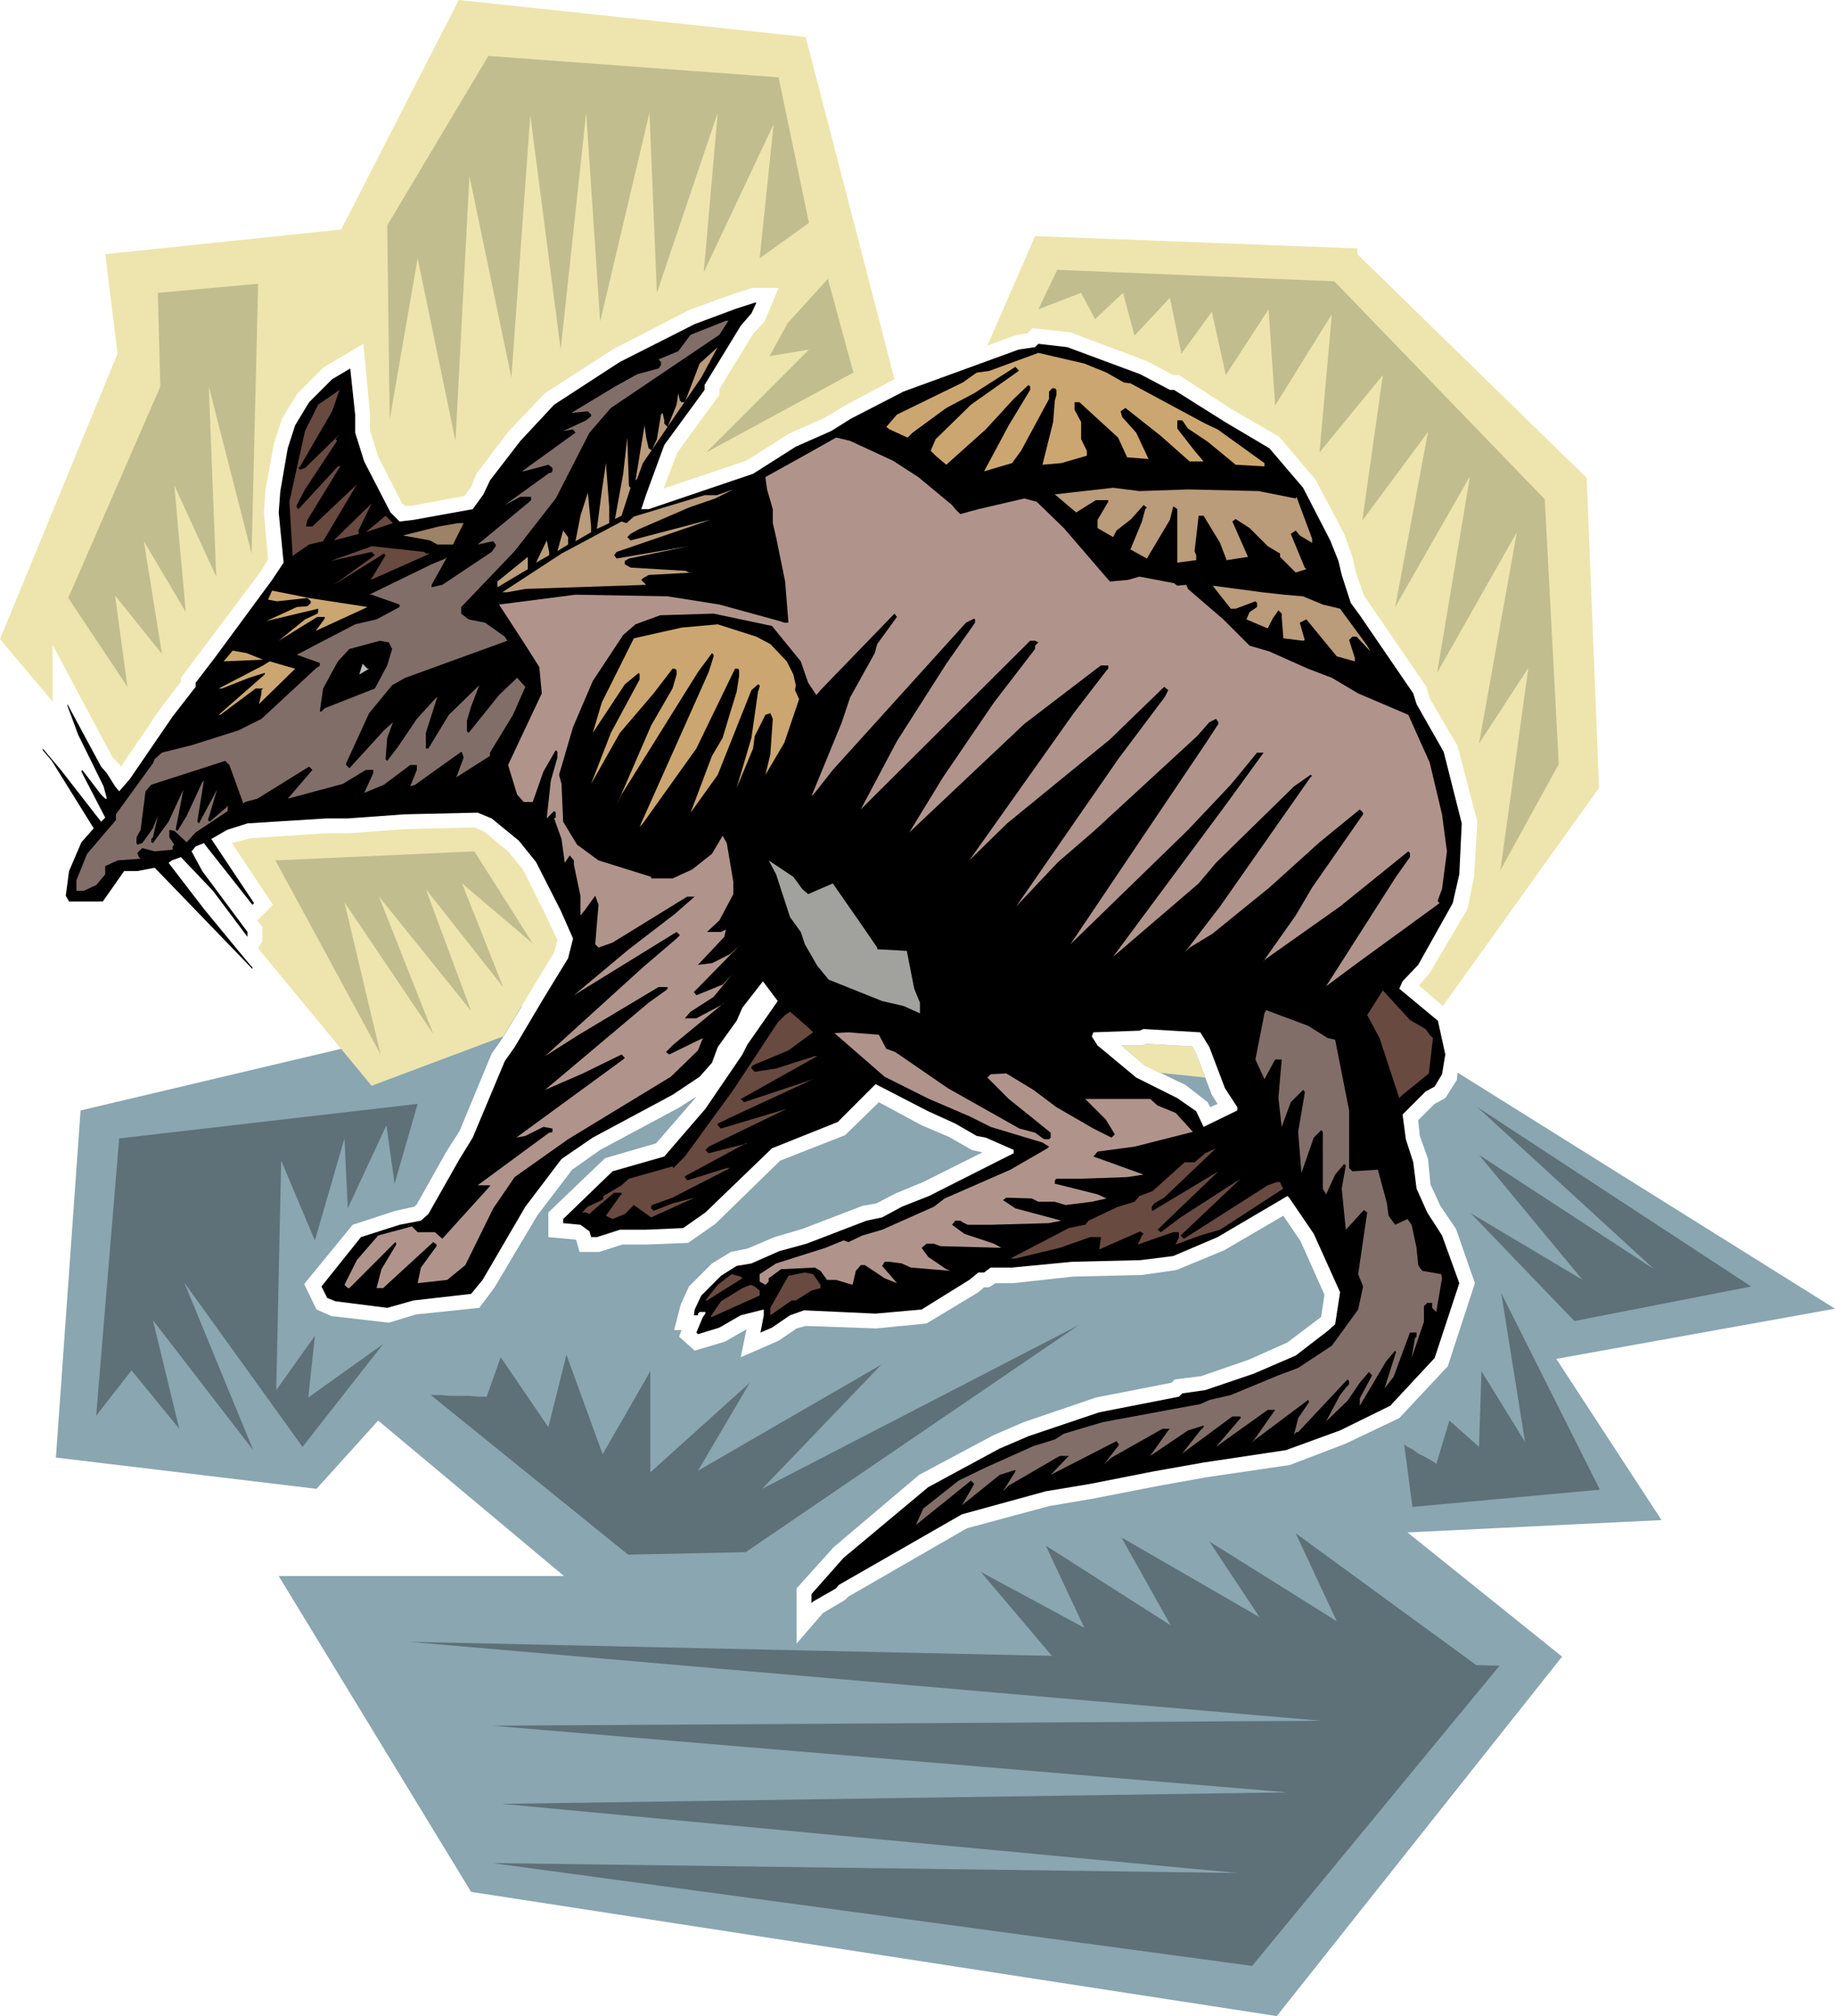 <svg xmlns="http://www.w3.org/2000/svg" fill-rule="evenodd" height="8.164in" preserveAspectRatio="none" stroke-linecap="round" viewBox="0 0 2232 2451" width="713.76"><style>.pen1{stroke:none}.brush3{fill:#000}.brush4{fill:#826e68}.brush5{fill:#ba9b7a}.brush6{fill:#cca670}.brush7{fill:#694a40}.brush8{fill:#b0948c}.brush12{fill:#c2bd8f}.brush13{fill:#5e7078}</style><path class="pen1" d="M635 1223 98 1350l-30 422 317 38 75-83 226 189H339l234 384 980 151 347-437-188-151 309-15-128-196 339-61-459-287-1 9-14 22-13 7-20 20 2 19 10 28 3 31 12 26 19 28 23 66-33 101-59 63-65 31-68 26-102 15-61 11-77 15-53 9-100 27-144 83-4 4-27 16-32 37v-67l45-50 104-88 90-48 37-16 88-30 92-18 4-4 32-4 58-20 47-21 41-31 4-27-29-65-21-31-72 42-58 24-42 6-84 2-73 8h-21l-8 5h-6l-7 6-63 38-61 6-86-3-11 3-22 15-46 20 7-34-26 15-37 11-19-17 3-8h-9l8-31 10-22 28-28 23-14 20-4 33-14 34-10 73-28 17-3 23-12 34-14 72-36-13-3-28-16-33-14-52-28-41 40-79 31-79 77-33 23-51 2h-29l-28 9h-24l-4-14-1-1-33-3v-30l69-66 62-18 46-53 3-4-20 13-97 52-34 24-42 55-53 89-18 24-77 8-33 10-70-8-18-8-15-31 59-72 52-17 23-5 3-3 36-64 16-25 39-94 12-17 25-41zm834 117 3 6 9-4-7-11-19-50-5-9-56-3-5 2h-25l28 24 50 24 27 21z" style="fill:#8aa6b0"/><path class="pen1" d="m612 1260-160 60-138-167 5-9v-17l-6-8 19-19-50-75 23-6 92-6h27l68-5 85-2 12 5 29 24 18 22 29 58 13 28-4 15-62 102zM64 853 0 777l143-347-15-121 287-30L558 0l422 45 108 416-62 33-23 14-43 19-52 33-101 34 17-44 51-70v-7l41-67 14-15 17-41h-32l-25 8-52 19-93 48-82 53-44 46-39 51-7 17-8 11-65 12h-7l-4-3-29-57-10-32v-20l-8-85-49 29-31 31-19 31-10 31-10 55-2 28 5 57-9 15-97 129v5l-24 31-49 72-2-3-8-8-73-137v69zm1137-433 58-133 392 15v7l279 272 15 377-190 265-29-25 13-15 46-78 8-40 4-66-24-92-34-58-4-14-67-98-9-13-10-29-4-18-10-28-35-66-44-52-57-33-65-42h-7l-32-17-93-35-46-5-6 6-16 3-33 12zm265 890-57-6-17-9-28-24h25l5-2 56 3 5 9 11 29z" style="fill:#ede5ad"/><path class="pen1 brush3" d="m914 381-13 15-44 72v6l-49 67-22 60-6 18h9l127-43 52-33 43-19 24-15 64-33 140-51 20-3 4-4 35 4 89 33 36 19h5l62 39 54 32 41 48 33 64 10 25 4 17 11 34 11 15 65 95 4 13 33 58 22 87-3 62-8 35-5 9-37 66-19 20-4 9 47 39 9 41-4 24-9 15-11 6-28 28 4 30 9 28 4 32 13 29 18 28 21 58-30 91-54 58-61 30-66 24-100 15-62 11-76 15-54 9-102 28-150 86-3 4-28 16-2 2v-11l39-44 103-86 87-47 35-15 86-29 97-19 4-4 28-4 59-20 51-22 39-30 9-8 6-39-32-71-30-44-2-2-85 50-54 23-40 5-83 2-73 7h-26l-8 6h-7l-11 9-58 36-56 5-87-4-17 6-22 15-14 6 4-21v-7l-28 7-26 15-26 8-2-2 8-19 3-4v-2h-7l-2 2v2h-5l1-7 8-17 24-24 19-12 18-3 34-15 33-9 73-28 19-4 24-13 33-13 103-52v-4l-34-15-11-2-26-15-33-15-64-33-41 41-5 5-80 32-81 78-27 19-45 2h-32l-28 9h-7l-2-7-11-8-21-2v-5l60-58 63-18 50-58 45-66 6-12 37-53-18-24-25 32-7 16-23 32-7 19-15 17-33 22-97 52-38 26-44 58-52 89-14 17-70 8-32 9-63-8-10-4-7-14 48-60 47-15 26-5 9-8 38-67 16-26 39-93 12-17 35-59 30-49 6-24-15-34-30-59-21-26-33-27-17-7-89 2-69 5h-26l-96 6-25 8-19 11 52 78-2 2-56-71-3-4-10 4-5 6 13 24 55 74v6l-42-56-39-41-11 4-4 3 43 56 42 51 15 18 2 2v2l-57-59-56-58-6-6-21 4h-16l-26 37H84l-4-7 4-30 15-35 15-17-51-82-11-13v-2l22 26 49 63 5-5-28-54-1-2 1-2 23 30 5 5h2l-4-15-31-63-13-35v-2l41 76 7 8 10 16 5 6 13-15 52-76 28-36v-5l23-30 70-95 14-21-6-61 2-26 9-52 9-28 17-28 28-28 22-13 6 56v22l11 35 32 62 11 11 17-2 72-13 13-18 8-17 37-48 41-44 80-52 91-46 51-19 22-7h2l-6 13zm557 892 19 50 15 23v4l-41 20-9-19-23-16-50-25-47-39-7-11 2-5 56-2 5-2 69 4 11 18z"/><path class="pen1 brush4" d="m875 407-132 89-26 30-41 80-50 64-65 68v8l9 7 20 4 24 17 3 5-124 45-16 9-28 34-28 61v2l4 4 42-46 11-10-7 19-2 26 2 2 13-17 23-34 20-22 5-5-14 44v19h3l25-41 37-36-10 26-5 17v13l2 2 37-46 22-21 10 11-15 34-28 46v4l-41 26 9-24-2-6-1-1-56 40-6 2 8-20v-6h-8l-32 24-24 10 11-24v-4h-9l-28 17-67 18 30-35-4-4-63 39-15 4-2 2-17-47-5-5-90 29-7 8-6 47-5 9v7l1 2 6-2 13-18 6-15-6 26-2 2v4l2 1 19-26 18-39-9 47v2l2 1 11-18 19-41 2-2-8 50 2 2 22-41-11 37 2 2 21-18 1-2v7l-39 26-11 12-15-14-6-1v9l6 9-2 2v4l-22 2-15-4-6 6 2 5 2 2-28 2-15 7v10l-11 13-15 7h-9v-13l13-32 35-41v-7l45-62 2-5 9-8 36-9 57-18 28-14 68-63h1l2-2v-3l-28-10 71-37 26-6 28-15v-3l-34-12h-3l76-37 17-7 2-2-19 34v3l13-3 60-40 5-7v-2l-3-4-19 4 63-52 2-2v-4h-13l-19 10 54-39h2l2-2v-4l-5-4-30 8h-2l65-47-3-4-12 2 28-13 6-5v-2l-4-4-20 2 53-32 27-15 26-7 3-4v-4l-3-3 24-10 15-20 43-17h3l-11 17z"/><path class="pen1 brush5" d="m782 563-7 19-2 2 11-67 2 15 3 13 3 2h1l6-13 5-30 2-2 2 9v4l4 4 11-27 2-14 2 9 2 2h4l18-47 22-20-20 37-71 104z"/><path class="pen1 brush6" d="m1346 453 21 12 8 1 91 49 15 7 57 41v4l-35-2-34-28-24-16-7-10h-6v10l21 27 11 13h-17l-35-31-43-34-6 4 2 7 17 19 15 32-26-2-11-24-47-43h-6v9l8 15v21l7 14v6l-31 9-23 2 13-52 2-26 2-7v-6l-2-2h-3l-4 4v9l-34 63-11 15-34 10 30-56 26-43v-4l-2-2-18 17-34 37-48 43-13-11-6-6 6-14 43-42 58-41v-1l-4-4-50 32-34 18-41 30-6 6-22-10-4-3 13-15 80-39 17-12 15-2 60-22 56 13 27 11z"/><path class="pen1 brush7" d="m365 567-2 2 2 2 6-2 42-41-5 6 2 2-39 59-10 19v3l2 2 48-52h2l2-2-41 67-2 8h8l54-51-41 69-17 4-19 13-1 2-4-67 19-86 16-32 26-18-9 26-39 67z"/><path class="pen1 brush5" d="m767 593-11 34-8 4 10-55 5-44 2 59 2 2z"/><path class="pen1 brush8" d="m1086 560 31 20 41 34 4 5 6 6 22-6 56-13 15 4 33 32 56 65 22-2 14-4 42 8 4 3 11-1 2 5 43 37 32 32 24 7 47 21 29 11 32 19 61 26 26 58 15 63 6 45-6 46-5 13v2l2 2-103 75-35 26 85-133 17-24v-5l-2-2-83 67-92 65-3 4 41-58 20-34 62-89v-2l-4-4-49 40-61 55-69 56-28 17-6 6 43-56 110-157 2-2-2-1-20 14-95 93-21 25-98 84-6 5 138-186 45-62h-8l-32 39-52 55-143 139 165-245 15-23v-2l-3-4-8 4-15 17-125 115-44 38-51 54 124-179 57-76 4-8-5-4-66 64-125 102-46 45 127-179 40-52 2-2v-4h-9l-93 71-140 132 41-67 47-69 15-22 50-65v-4l4-4-4-2h-6l-206 205 44-83 60-94 35-50v-4l-1-1-10 5-162 179-22 28-4 4 37-90 10-30 30-54 3-11 24-33-3-4-90 93-5 6-10-15-9-26-35-43-71-15-65 2-30 11-15 13-37 56-24 56-17 58 3 11 2 46 17 28 26 19 64 20v2h26l24-11 24-19 13-22 5 9 8 47v15l-17 32-15 14h17l6-3-2 9-32 34 17-2 22-11 11-10-48 49-7 7 3 4 32-13 11-12-22 27-28 18-7 8h14l32-17 2-2-62 51-9 9 4 3 41-20-6 15-33 32-125 76-65 46-26 38-34 69-22 18-36 4 4-19 19-26v-2l-4-3-61 56h-8l6-23 18-30v-1l-1-2-56 56h-2l-4-4 15-30 26-30 41-11 7 7h21l9 8 58-64v-1h-15l87-64h2l2-1v-4l-11-2-22 11-11 2 130-95 2-2-4-4-47 23-46 20 126-106 21-15 2-2v-2h-11l-97 58-41 26 119-108 41-35 4-4-4-4-125 77 67-56 56-43 24-21h-9l-91 56-17 6-4-4 4-48-4-11-13 18-5 6v-24l-8-38v-5l-5-6-6 9-4-29-9-25 2-1v-6l-2-2-9 9 5-46 8-28v-7l-2-2-15 26-13 37h-11l-8-9-11-36 41-87-3-32-19-30-30-46 93-12 112 2 63 10 73 20 6 2h5l-4-50-11-54-4-17v-17l-7-24-2-15 54-30 32-18 17 4 52 24z"/><path class="pen1 brush5" d="m741 636-15 7 6-46 5-34 4 53v20zm704-41 86 2 45 9 1-2 19 51v5l-15-9-5-6-6 4 17 41 2 2-13 4-19-19v-4l-15-9-22-22-17-11-4 3 19 43-26 4-8-21-20-33h-6l-5 43 2 5v6l-23 3v-65l-4-3h-1l-4 16-28 47-20-11 14-34 4-15 2-2-4-3-15 17-18 14-4 8-19-11v-10l13-22v-2h-15l-24 15-26-22 71-8 32 4 59-2zm-607 22-60 26-11 6-4 4 4 4 88-23 9-2-114 39-3 4 3 4 88-15-73 15-5 3v4l7 4 67 4 4 2h6l-55 3-7 4-2 2 6 6-147 5-22 4h-6l72-47 73-39 6 2 9-8 86-26h15l20-7-22 11-32 11zm-119 30-19 11 6-31 9-28 4 41v7z"/><path class="pen1 brush7" d="m436 647 1 2-31 8 46-45-16 33v2zm9 0 24-20 9 9-33 11z"/><path class="pen1" style="fill:#9c8266" d="M551 662h-19l-9-5-33-6 44-11 23-4h7l-13 26z"/><path class="pen1 brush5" d="m691 662-13 8 7-25 6 8v9zm-23 13-16 9 13-27 3 14v4z"/><path class="pen1 brush7" d="M518 673h5l-72 32 18-30-2-2-61 38 50-36-4-4-50 11 45-16 5-2 64 7 2 2z"/><path class="pen1 brush5" d="M605 714v-7l37-30v15l-37 22zm957 9 23 2 24 10 21 5 33 45 4 7-17-18h-5l-4 4 7 22v4l-22-6-37-45-8 4 6 21-2 1-24-3-2-26v-4l-4-4-7 10-6 12-26-11 4-9 9-6v-5l-2-2-24 9h-6l-22-28 60 8 27 3z"/><path class="pen1 brush6" d="m441 737 6 1-63 29 11-15v-2h-9l-47 29 32-26 15-7 1-2v-4l-63 15 37-17 13-1 4-4v-2l-4-4-37 4-11-2 5-11 45 9 65 10zm496 46 20 21 8 16 3 13-1 6 5 11-18 53-23 39 6-25 3-43-3-7-6 2-13 26-2 15-20 48 18-61 8-56 2-6v-2l-2-1-8 7-41 103-33 46 26-69 13-22 9-30 8-26 3-19v-7l-1-2h-4l-47 97-65 91-4 4 51-114 33-74 6-19v-2l-2-2-17 23-93 149-6 13 42-97 26-45 5-17v-5l-2-2h-3l-23 30-41 48-35 62 24-62 35-65v-6l-1-2-17 14-39 59 11-37 39-78 58-13 44-4 47 15 17 9z"/><path class="pen1 brush3" d="m477 789-6 20-15 28-61 24-4 4h-2l4-28 18-33 14-15 37-10 11 2 4 8z"/><path class="pen1 brush6" d="m320 802-48 2 11-13 17 3 20 8zm-5 54 3-13v-4l2-2h-9l-43 32h-2l56-49v-2l-19 6-33 13h-4l54-28 8-5 31 9-44 43z"/><path class="pen1" style="fill:#bababf" d="m449 813-12 7 4-13 6 6h2z"/><path class="pen1" style="fill:#a1a19e" d="m976 1081 7 6 30-13 32 46 22 32v2l36 2 9 46 7 17v13l-20-9-26-6-65-26-14-17-15-26-5-15-13-18-17-52-9-17 30 20 11 15z"/><path class="pen1 brush7" d="m1734 1251 5 7 4 4-5 43-32 26-4 4-24-73-15-28 19-30 33 36 19 11z"/><path class="pen1 brush4" d="m1615 1262 9 2 17 86v70l4 4 31-2 11 41 2 15 8 11 15-7 5 7 6 28 2 21 2 3 3 4 23 4 1 5-7 41-5-5v-6h-6l-4 4v19l-15 44 4-24 2-2v-5h-8l-20 54-11 14 14-44-1-2-11 13-32 54v-9l15-28-4-4-11 13-15 22-26 25 17-32 7-9 4-4v-4l-2-2-60 64h-2l-3 3 5-20 13-19v-2l-1-1-64 48-4 4 28-40h-9l-63 45 30-35v-2h-10l-61 45 22-28 4-4v-2l-19 6-46 31 22-31 2-2h-9l-62 35-9 8 17-22 1-2-3-4-80 41 22-23h-11l-62 36-7 7 15-24v-2l-19 6-46 37 15-26-4-4-67 54 9-20 43-34 33-16 58-26 26-8 11-7 47-14 86-16 33-6 11-5 26-6 58-24 24-9 41-27 32-44 6-28-6-15 11-75-4-3-22 24-5-50 5-28-2-2-11 13-11 24-4-7v-69l-2-2-9 9-15 43-4-50 8-47v-2l-2-2-15 15-11 30-4-35 4-47h-8l-13 24-11-24 11-56 2-4 51 19 24 15z"/><path class="pen1 brush7" d="m989 1255-30 22-43 18-2 2v2l4 4 26-4 47-15h3l-91 51-2 1 4 4 84-28-93 43-23 11v2l4 4 80-24-95 46-4 4 4 4 43-11h2l2-2-76 41v1l3 4 48-15h4l-70 36-25 9-1 2v2l3 3 23-9 27-7-53 24-21-15-11 11-15 6-8-4 17-24 2-2v-2h-9l-26 22-4 4-4-2h-5l7-7 17-8 2-2v-3l22-13 9-8 53-15 1 2 14-14 59-81 54-82 9-9 6-4 22 19 6 6z"/><path class="pen1 brush8" d="m1078 1275 11 4 64 44 87 49 19 5 11 8h6l2-2v-6l-51-41-26-26 4-4 19-1 33 20 28 21 45 26 22 11 4-4-11-18-25-25h79l9 8 22 9 21 23-71 18-45 6-5 6 61 22-20 3-56 2h-30l-2 2v4l52 13 11 5-18 4-32 4-13-4h-20l-8-4-31-1-4 3 15 10 56 15-15 3-71 2h-28l-6-3-3-2h-6l-4 5 15 11 36 12 9 5-74-2-8-3h-9l-6 5 8 11 22 15 5 2-48-4-11-5-15-2h-6l-3 5 13 15 5 6-15-6-24-16h-5l-6 7-4 17-20-6h-11l-8-11-7-4-41 2-15 11v4l-4 4-7-4v-9l20-13 60-19 22-9 6 2 17-8 24-7 63-28 13-10 80-35 45-26 2-2-8-5-63-19-26-13-49-21-54-27-61-53 17-1 37 3 9 17z"/><path class="pen1 brush7" d="m1404 1463-3 4v4l1 1 80-48-74 71 4 3 24-18 73-47-73 69 4 4 102-65 11-4h4l2 5 2 3-77 50-24 7-30 11 4-9v-6h-7l-43 15 5-11 2-2-4-3-50 22 2-13v-2h-13l-37 13-54 13h-6l71-37 19-4h1l4-5 36-17 20-6 6-7 16-6 39-35h12l13-11 13-6-63 60-12 7zm-406 99v4l-11 3-19 12h-5l-26 18v-9l22-39 20-4 10 2 9 13zm-95-8-43 27h-2l15-19 17-13 11 3 2 2zm21 15v6l-58 26h-2l13-19 26-16 10-4 5 2 6 5z"/><path class="pen1 brush12" d="M155 835 83 727l112-257-3-114 122-11-8 328-52-203 9 231-51-111 14 154-51-86 22 137-57-71 15 111zm319-325-3-236L594 68l353 26 37 177-60 43 17-163-85 180 17-194-74 219-9-219-60 254-17-254-31 288-37-285-23 319-51-245-17 322-46-222-34 196zm484-117 49-54 31 114-179 97 125-125-48 8 22-40zm305-17 23-48 337 14 256 265 17 322-71 129 34-246-60 92 46-257-97 171 40-239-91 159 40-213-80 108 25-177-77 94 15-168-69 111-8-117-52 80-17-77-37 51-14-68-43 46-14-52-34 32-17-32-52 20z"/><path class="pen1 brush13" d="m117 1721 28-337 363-42-28 97-10-71-47 101-4-85-36 124-41-97-6 279 47-66-8 75 91-65-98 125-144-200 84 204-122-158 32 132-58-71-43 55zm407-25 240 194 143-3 405-276-385 199 145-151-223 129 63-107-121 109v-123l-58 101-44-121-22 88-58-85-17 48h-10l-11-1h-24l-11-1h-12zm-26 300 1326 29-301 365-924-125 906 12-894-84 955-14-967-81 1008-6-1109-96z"/><path class="pen1 brush13" d="m1293 2029-100-118 126 68-47-100 152 97-60-107 168 97-61-92 155 97-50-107 237 173-520-8zm415-273 10 76 228-21-120-239 29 181-53-86-3 92-36-32-16 53-2-2-5-3-7-4-8-4-7-5-6-3-4-3zm81-281 126 131 215-42-333-218 215 197-213-139 126 152-136-81z"/><path class="pen1 brush12" d="m463 1282-128-236 242-11 71 112-86-73 50 126-94-119 55 148-112-139 66 167-108-160 44 185z"/></svg>
